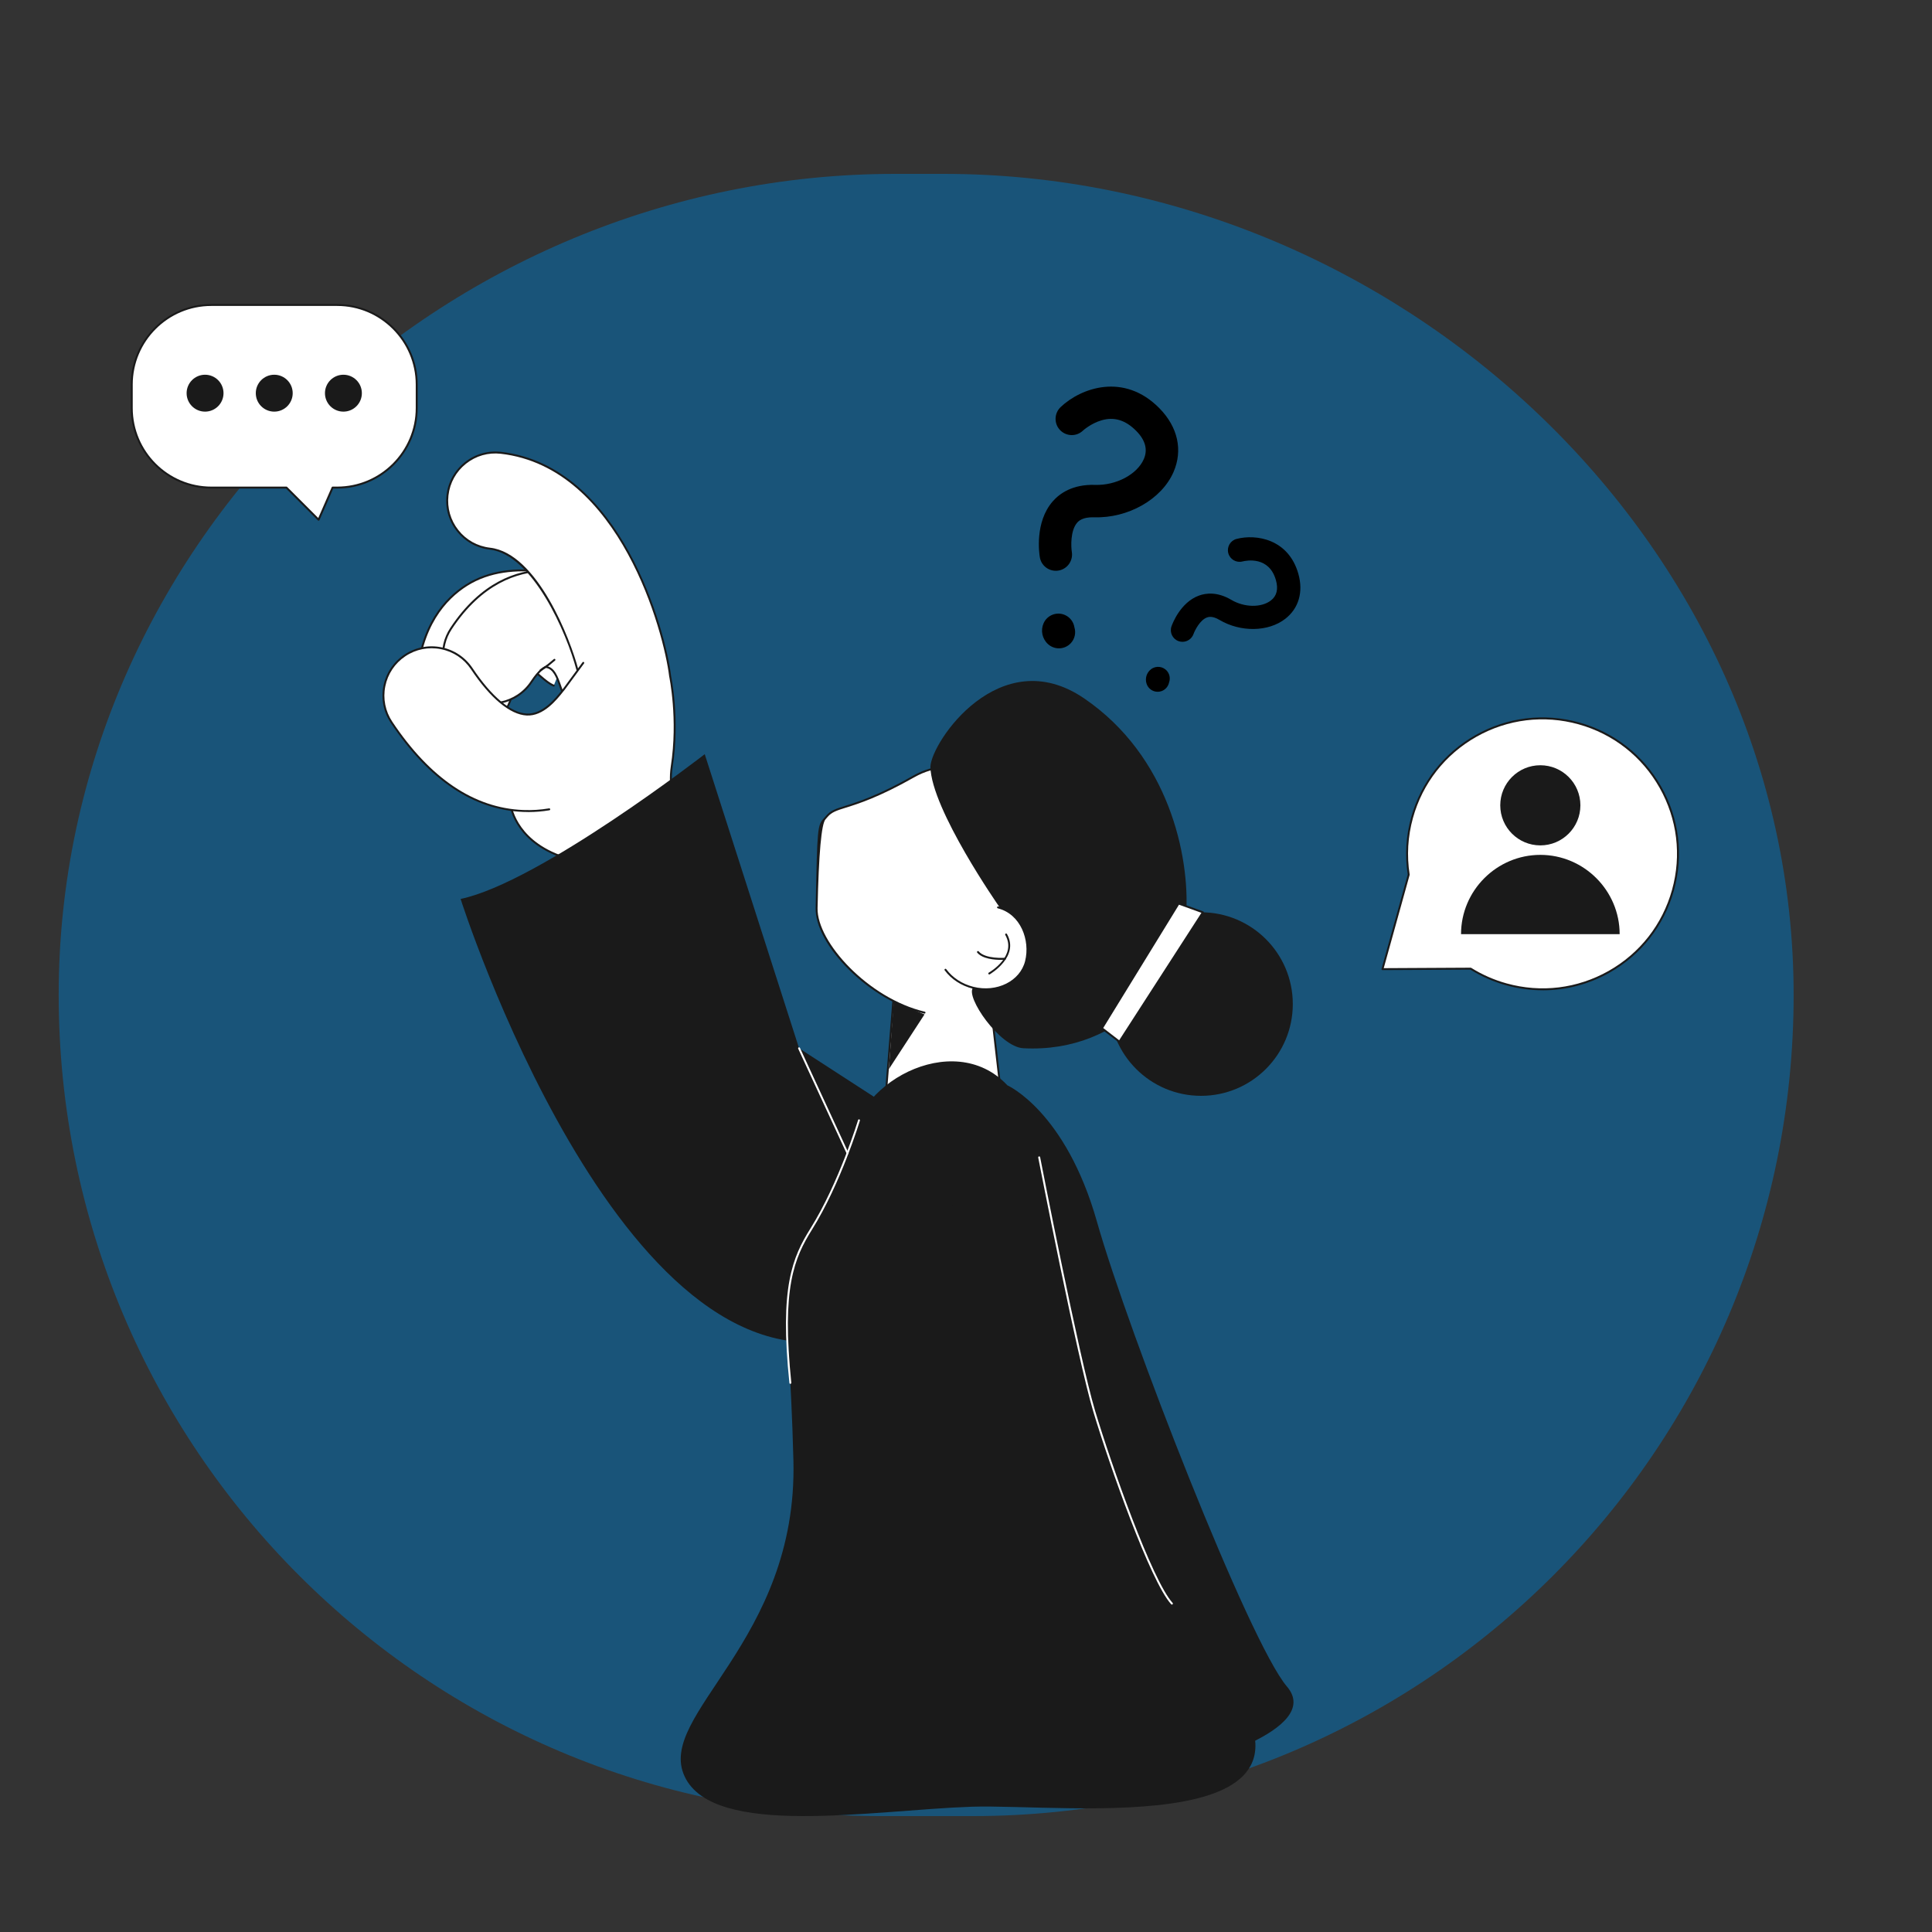 <?xml version="1.0" encoding="UTF-8"?>
<svg xmlns="http://www.w3.org/2000/svg" viewBox="0 0 1000 1000">
  <rect x="0" y="0" width="1000" height="1000" fill="#333333" stroke="none"/>
  <defs>
    <style>
      .cls-1 {
        fill: #0075bf;
      }

      .cls-2 {
        fill: #fff;
      }

      .cls-3 {
        fill: #1a1a1a;
      }

      .cls-4 {
        opacity: .5;
      }
    </style>
  </defs>
  <g id="Calque_16">
    <g class="cls-4">
      <g id="Calque_2-2" data-name="Calque_2">
        <path class="cls-1" d="M503.38,940h-48c-234.7,0-425-190.3-425-425h0c0-234.7,198.3-425,433-425h25c234.7,0,440,190.3,440,425h0c0,234.7-190.3,425-425,425Z"/>
      </g>
    </g>
  </g>
  <g id="Calque_3">
    <g>
      <path class="cls-2" d="M286.62,354.88c-6.12-2.39-12.24-12.43-18.47-9.79-.37.16-2.14,2.89-2.54,10.37-.75,13.77-12.52,24.33-26.29,23.58-1.71-.09-3.36-.36-4.95-.77-11.26-2.93-19.28-13.46-18.63-25.52,1.57-28.78,14.87-43.01,25.76-49.89,26.26-16.58,62.1-1.31,65.78.2"/>
      <path class="cls-3" d="M240.68,379.57c-.46,0-.93-.01-1.4-.04-1.72-.09-3.42-.36-5.05-.78-11.66-3.03-19.65-13.98-19-26.03,1.58-28.99,15-43.35,25.99-50.28,24.14-15.25,56.63-3.8,66.02.07l.22.09c.26.11.38.4.27.65-.11.26-.4.38-.65.27l-.22-.09c-9.27-3.82-41.36-15.14-65.1-.15-10.79,6.81-23.97,20.93-25.53,49.49-.63,11.58,7.05,22.1,18.25,25.01,1.57.41,3.21.66,4.86.75,13.48.73,25.03-9.63,25.76-23.11.4-7.35,2.12-10.49,2.85-10.8,4.19-1.77,8.22,1.69,12.12,5.04,2.22,1.91,4.52,3.88,6.73,4.75.26.1.38.39.28.65-.1.26-.39.39-.65.28-2.37-.93-4.73-2.96-7.02-4.92-3.84-3.29-7.46-6.41-11.08-4.88-.3.27-1.86,2.99-2.24,9.93-.74,13.56-12,24.09-25.42,24.09h0Z"/>
    </g>
    <g>
      <path class="cls-2" d="M293.55,362.97c-4.07-5.15-4.3-16.9-11.01-17.77-.4-.05-3.31,1.42-7.43,7.67-7.59,11.51-23.08,14.69-34.59,7.1-1.43-.94-2.72-2-3.89-3.16-8.25-8.21-9.86-21.35-3.21-31.43,15.87-24.06,34.54-29.64,47.4-30.09,31.04-1.07,54.28,30.19,56.7,33.35"/>
      <path class="cls-3" d="M254.22,364.58c-4.81,0-9.67-1.36-13.98-4.2-1.43-.95-2.77-2.03-3.97-3.22-8.54-8.5-9.92-21.98-3.27-32.06,15.99-24.24,34.82-29.86,47.8-30.31,28.58-.97,50.82,25.28,56.97,33.36l.15.19c.17.22.13.53-.09.7s-.53.13-.7-.09l-.15-.19c-6.08-7.98-28.11-33.9-56.14-32.96-12.75.44-31.25,5.98-47,29.86-6.38,9.68-5.06,22.64,3.15,30.8,1.15,1.15,2.43,2.19,3.81,3.1,11.27,7.43,26.47,4.31,33.9-6.96,4.05-6.14,7.1-7.97,7.91-7.89,4.51.58,6.25,5.61,7.92,10.47.96,2.77,1.95,5.63,3.42,7.49.17.22.13.53-.08.7s-.53.13-.7-.08c-1.58-2-2.59-4.94-3.58-7.79-1.65-4.78-3.21-9.3-7.11-9.8-.4.08-3.12,1.64-6.94,7.45-4.89,7.42-13.02,11.44-21.3,11.44h-.02Z"/>
    </g>
    <g>
      <path class="cls-2" d="M264.17,416.06s1.41,17.84,25.28,26.91,42.48,24.82,42.48,24.82l32.46-27.21s-20.53-19.09-16.69-43.92c3.84-24.82-.85-46.66-.85-46.66-2.69-22.55-25.24-108.46-87.57-115.62-13.71-1.58-26.08,8.25-27.66,21.95-1.58,13.7,8.25,26.08,21.95,27.66,22.49,2.59,40.06,42.78,45.29,62.72"/>
      <path class="cls-3" d="M331.94,468.29c-.12,0-.23-.04-.32-.12-.19-.16-18.83-15.8-42.34-24.74-23.89-9.08-25.59-27.15-25.6-27.34-.02-.27.18-.52.46-.54.28-.01.52.18.54.46.01.18,1.69,17.64,24.96,26.48,21.97,8.35,39.71,22.51,42.3,24.64l31.72-26.59c-2.87-2.88-19.97-21.12-16.44-43.96,3.78-24.44-.8-46.26-.85-46.48-2.69-22.57-25.33-108.12-87.14-115.23-6.5-.75-12.89,1.08-18.01,5.14s-8.35,9.88-9.09,16.37c-.75,6.49,1.08,12.89,5.14,18.01,4.06,5.12,9.88,8.35,16.37,9.1,24.55,2.83,41.66,47.62,45.71,63.09.07.27-.09.54-.36.61-.27.07-.54-.09-.61-.36-5.04-19.24-22.65-59.8-44.86-62.35-6.76-.78-12.81-4.14-17.04-9.47s-6.13-11.99-5.35-18.74c.78-6.76,4.14-12.81,9.47-17.04s11.98-6.12,18.75-5.35c62.46,7.18,85.31,93.37,88.01,116.06.04.17,4.66,22.17.85,46.8-3.75,24.27,16.33,43.28,16.54,43.47.1.1.16.24.16.38s-.07.28-.18.37l-32.46,27.21c-.09.08-.21.12-.32.12h-.01Z"/>
    </g>
    <path class="cls-3" d="M521.43,561.77s30.13,13.32,46.36,70.6,78.76,217.67,98.33,240.58-51.94,41.05-51.94,41.05l-109.88-176.12,17.13-176.12h0Z"/>
    <g>
      <polygon class="cls-2" points="509.25 488.66 462.49 516.74 458.41 567.66 518.21 566.82 509.25 488.66"/>
      <path class="cls-3" d="M458.41,568.16c-.14,0-.27-.06-.37-.16s-.14-.24-.13-.38l4.08-50.91c.01-.16.1-.31.24-.39l46.75-28.09c.15-.09.33-.1.48-.02.15.08.26.22.28.39l8.96,78.16c.02.14-.03.28-.12.39-.09.11-.23.17-.37.17l-59.8.84h0ZM462.97,517.04l-4.02,50.11,58.7-.82-8.81-76.84-45.87,27.56h0Z"/>
    </g>
    <polygon class="cls-3" points="478.52 525.06 460.08 553.36 462.61 518.48 469.21 521.21 478.52 525.06"/>
    <g>
      <g>
        <path class="cls-2" d="M507.87,515.13c32.81-6.67,40.27-36.37,33.6-69.18-6.67-32.81-39.38-60.58-68.5-44.07-31.89,18.07-39.89,14.54-44.98,20.64-4.41,5.28-4.37.76-5.33,47.57-.38,18.54,27.4,47.36,55.86,54.05"/>
        <path class="cls-3" d="M478.52,524.64s-.08,0-.11-.01c-13.38-3.14-27.59-11.42-38.98-22.71-11-10.89-17.45-22.79-17.26-31.83.87-42.42.91-42.86,4.38-46.68.32-.35.67-.74,1.06-1.21,2.27-2.72,5.01-3.58,10-5.14,6.33-1.98,16.91-5.29,35.13-15.62,10.96-6.22,23.05-6.64,34.95-1.22,16.75,7.63,30.21,25.54,34.29,45.62,7.79,38.37-4.59,63.79-33.99,69.77-.26.06-.53-.12-.59-.39-.05-.27.12-.53.39-.59,28.77-5.85,40.88-30.85,33.21-68.59-4.02-19.78-17.26-37.41-33.73-44.91-11.59-5.28-23.36-4.87-34.04,1.18-18.31,10.38-28.96,13.71-35.32,15.7-4.8,1.5-7.44,2.33-9.53,4.82-.4.48-.76.88-1.09,1.24q-3.19,3.51-4.12,46.02c-.36,17.61,26.48,46.74,55.48,53.55.27.06.44.33.37.6-.05.23-.26.39-.49.39h-.01Z"/>
      </g>
      <path class="cls-3" d="M517.15,469.25s-35.11-50.28-35.57-72.33c.34-12.71,35.94-65.25,79.63-35.4s54.64,81.33,52.77,111.66c-1.87,30.34-32.48,72.17-84.34,69.38-12.22-.66-30.17-26.82-25.97-31.33,4.2-4.51,22.94-2.63,13.48-41.99h0Z"/>
      <g>
        <g>
          <path class="cls-2" d="M489.37,501.94c3.22,4.36,8.22,7.79,14.3,9.31,12.47,3.11,24.74-3.02,27.41-13.71,2.67-10.68-2.03-24.77-14.5-27.88"/>
          <path class="cls-3" d="M510.17,512.55c-2.17,0-4.39-.27-6.62-.82-5.98-1.49-11.15-4.86-14.58-9.49-.16-.22-.12-.53.11-.7.22-.16.53-.12.7.11,3.29,4.44,8.26,7.68,14.02,9.12,12.18,3.05,24.21-2.94,26.8-13.34,2.7-10.8-2.34-24.33-14.14-27.28-.27-.07-.43-.34-.36-.61s.34-.43.61-.36c12.38,3.09,17.68,17.23,14.87,28.49-2.25,9.02-11.2,14.89-21.4,14.89h0Z"/>
        </g>
        <g>
          <path class="cls-2" d="M512.03,503.88s15.22-8.75,8.73-20.21"/>
          <path class="cls-3" d="M512.03,504.38c-.17,0-.34-.09-.43-.25-.14-.24-.05-.54.18-.68.6-.35,14.71-8.63,8.55-19.53-.14-.24-.05-.54.19-.68.23-.14.54-.05.68.19,6.65,11.76-8.76,20.79-8.92,20.88-.08.04-.16.07-.25.07h0Z"/>
        </g>
        <g>
          <path class="cls-2" d="M520.16,496.26s-10.36.8-13.97-3.49"/>
          <path class="cls-3" d="M518.15,496.82c-3.28,0-9.59-.45-12.34-3.73-.18-.21-.15-.53.06-.71s.53-.15.71.06c3.4,4.04,13.45,3.32,13.55,3.31.26-.04.52.18.54.46.02.28-.18.52-.46.54-.11,0-.89.07-2.05.07h0Z"/>
        </g>
      </g>
      <circle class="cls-3" cx="621.65" cy="519.7" r="47.5"/>
      <g>
        <polygon class="cls-2" points="579.4 539.18 570.35 532.22 610.03 467.66 622.62 472.21 579.4 539.18"/>
        <path class="cls-3" d="M579.4,539.68c-.11,0-.22-.04-.3-.1l-9.05-6.96c-.2-.16-.25-.44-.12-.66l39.67-64.56c.12-.2.37-.29.6-.21l12.59,4.55c.14.05.25.17.3.31.05.14.03.3-.05.43l-43.22,66.97c-.08.12-.2.2-.33.22h-.09ZM571.02,532.09l8.26,6.36,42.58-65.98-11.62-4.2-39.22,63.83h0Z"/>
      </g>
    </g>
    <path class="cls-3" d="M429.92,620.31c.59-.9,5.28-10.67,11.57-33.92,8.94-33.06,64.46-56.27,87.01-14.65,22.55,41.62,23.17,197.17,100.12,289.67s-76.75,72.09-125.91,73.76c-51.47,1.75-133.24,16.34-148.33-15.64-15.09-31.98,58.63-69.73,56.29-163.54s-11.69-88.55,19.25-135.68h0Z"/>
    <path class="cls-2" d="M606.57,830.52c-.14,0-.27-.05-.37-.16-10.79-11.84-31.94-71.84-40.35-99.84-8.18-27.21-28.27-130.34-28.47-131.38-.05-.27.12-.53.4-.59.26-.05.53.12.59.4.2,1.04,20.29,104.12,28.45,131.28,8.39,27.92,29.45,87.73,40.13,99.45.19.2.17.52-.03.71-.1.09-.22.13-.34.13h-.01Z"/>
    <path class="cls-3" d="M452.29,567.66l-38.69-25.07-48.83-152.23s-85.54,66.35-126.36,74.94c0,0,82.58,258.96,201.44,226.74s12.43-124.39,12.43-124.39h.01Z"/>
    <path class="cls-2" d="M438.7,597.42c-.19,0-.37-.11-.45-.29l-25.1-54.33c-.12-.25,0-.55.24-.66s.55,0,.66.24l25.1,54.33c.12.25,0,.55-.24.66-.07.03-.14.05-.21.05h0Z"/>
    <path class="cls-2" d="M409.09,716.28c-.25,0-.47-.19-.5-.45-5.15-49.68,1.59-65.08,10.94-80.05,14.76-23.63,24.52-55.74,24.61-56.06.08-.26.36-.41.62-.33.26.08.41.36.33.62-.1.32-9.89,32.56-24.72,56.3-9.24,14.8-15.91,30.05-10.79,79.41.03.27-.17.52-.45.55h-.05.01Z"/>
    <g>
      <path class="cls-2" d="M284.3,418.9c-3.48.58-7.11.91-10.88.91-.86,0-1.72-.02-2.59-.05-25.57-1-48.51-16.44-68.16-45.88-7.66-11.47-4.57-26.98,6.9-34.63,11.47-7.66,26.98-4.57,34.63,6.9,9.92,14.86,20.01,23.28,28.43,23.7,9.28.47,16.61-9.91,19.28-13.15l9.98-13.59"/>
      <path class="cls-3" d="M273.42,420.3c-.86,0-1.73-.02-2.61-.05-25.74-1.01-48.81-16.52-68.55-46.1-3.78-5.66-5.12-12.45-3.79-19.12,1.33-6.67,5.18-12.43,10.84-16.2,5.66-3.78,12.45-5.13,19.12-3.8,6.67,1.33,12.43,5.18,16.2,10.84,9.83,14.72,19.79,23.06,28.03,23.47,8.18.41,14.86-7.94,18.05-11.95.31-.39.58-.73.82-1.02l9.97-13.57c.17-.22.48-.27.7-.11s.27.48.11.7l-9.99,13.59c-.25.31-.52.65-.83,1.03-3.3,4.14-10.15,12.8-18.89,12.33-8.57-.43-18.8-8.92-28.82-23.92-3.63-5.44-9.16-9.14-15.57-10.41-6.41-1.28-12.94.02-18.37,3.65-5.44,3.63-9.13,9.16-10.41,15.57s.02,12.93,3.65,18.37c19.56,29.3,42.36,44.66,67.76,45.66,4.53.17,8.97-.11,13.37-.85.27-.05.53.14.58.41s-.14.53-.41.58c-3.62.61-7.31.92-10.97.92v-.02Z"/>
    </g>
    <g>
      <path class="cls-2" d="M279.83,346.87s2.67-1.42,7.15-5.36"/>
      <path class="cls-3" d="M279.83,347.37c-.18,0-.35-.1-.44-.26-.13-.24-.04-.55.21-.68.03-.01,2.68-1.45,7.05-5.29.21-.18.52-.16.71.04s.16.52-.04.71c-4.47,3.93-7.13,5.37-7.24,5.42-.07.04-.15.06-.23.06h-.02Z"/>
    </g>
    <g>
      <g>
        <path class="cls-2" d="M215.7,199.04v12.17c0,22.64-18.53,41.17-41.17,41.17h-2.37l-7.25,16.63-16.63-16.63h-38.9c-22.66,0-41.17-18.53-41.17-41.17v-12.17c0-22.64,18.52-41.17,41.17-41.17h65.15c22.64,0,41.17,18.53,41.17,41.17h0Z"/>
        <path class="cls-3" d="M164.9,269.51c-.13,0-.26-.05-.35-.15l-16.48-16.48h-38.69c-22.98,0-41.67-18.7-41.67-41.67v-12.17c0-22.98,18.7-41.67,41.67-41.67h65.15c22.98,0,41.67,18.7,41.67,41.67v12.17c0,22.98-18.7,41.67-41.67,41.67h-2.04l-7.12,16.33c-.07.15-.2.26-.37.29h-.1ZM109.37,158.36c-22.43,0-40.67,18.25-40.67,40.67v12.17c0,22.43,18.25,40.67,40.67,40.67h38.9c.13,0,.26.05.35.15l16.11,16.11,6.96-15.96c.08-.18.26-.3.46-.3h2.37c22.43,0,40.67-18.25,40.67-40.67v-12.17c0-22.43-18.25-40.67-40.67-40.67h-65.15Z"/>
      </g>
      <g>
        <circle class="cls-3" cx="106.14" cy="203.51" r="9.55"/>
        <circle class="cls-3" cx="141.95" cy="203.51" r="9.55"/>
        <circle class="cls-3" cx="177.75" cy="203.51" r="9.55"/>
      </g>
    </g>
    <g>
      <path d="M546.47,295.43c-4.02,0-7.56-2.88-8.25-6.97-.31-1.83-2.75-18.16,6.67-28.95,3.58-4.1,10.3-8.91,21.91-8.53,10.9.34,21.75-5.39,25.23-13.34,2.14-4.89.83-9.8-3.89-14.58-5.54-5.62-11.41-7.42-17.95-5.52-5.59,1.63-9.65,5.33-9.69,5.37-3.36,3.19-8.65,3.03-11.84-.33s-3.03-8.69.33-11.88c10.5-9.95,32.76-18.01,51.09.58,9.59,9.73,12.26,21.79,7.32,33.08-6.17,14.12-23.5,23.96-41.13,23.39-6.1-.18-8.06,2.04-8.71,2.77-3.6,4.08-3.21,12.54-2.78,15.18.73,4.56-2.36,8.87-6.92,9.62-.46.08-.92.11-1.38.11h0Z"/>
      <path d="M548.1,335.58c-2.02,0-4.05-.73-5.66-2.19-3.01-2.75-3.93-7.09-2.28-10.8,1.88-4.23,6.84-6.14,11.07-4.26,2.71,1.2,4.47,3.67,4.89,6.4.84,2.75.25,5.85-1.82,8.12-1.66,1.81-3.92,2.73-6.2,2.73ZM553.76,321h0Z"/>
    </g>
    <g>
      <path d="M612.05,332.2c-.66,0-1.34-.11-2-.34-3.13-1.1-4.78-4.51-3.69-7.65.44-1.26,4.55-12.39,14.21-15.93,3.67-1.34,9.55-2.05,16.75,2.2,6.75,3.99,15.56,4.13,20.5.32,3.04-2.34,3.91-5.88,2.59-10.53-3.52-12.41-15.08-10.21-17.35-9.65-3.22.8-6.49-1.14-7.31-4.35s1.08-6.48,4.29-7.32c10.05-2.64,26.86-.02,31.98,18.03,2.68,9.44.19,17.96-6.83,23.37-8.77,6.76-23.07,6.97-34,.51-3.77-2.23-5.78-1.5-6.44-1.27-3.68,1.33-6.35,6.79-7,8.6-.88,2.46-3.21,4.01-5.69,4.01h-.01Z"/>
      <path d="M599.19,358.06c-2.51,0-4.85-1.58-5.7-4.08-.95-2.78-.03-5.83,2.29-7.59,2.65-2.02,6.43-1.5,8.45,1.14,1.29,1.69,1.55,3.85.87,5.72-.42,2.02-1.86,3.78-3.96,4.49-.65.22-1.3.32-1.95.32h0ZM603.09,355.97h0Z"/>
    </g>
    <g>
      <path class="cls-2" d="M865.94,460.72c-10.37,37.29-49,59.13-86.29,48.76-6.66-1.85-12.83-4.61-18.41-8.1l-45.68.24,13.59-48.9c-1.49-9.56-1.02-19.61,1.74-29.55,10.37-37.29,49.01-59.13,86.3-48.76s59.11,49.01,48.75,86.3h0Z"/>
      <path class="cls-3" d="M798.52,512.57c-6.34,0-12.73-.86-19-2.61-6.51-1.81-12.71-4.53-18.42-8.08l-45.54.24h0c-.16,0-.3-.07-.4-.2-.09-.12-.13-.29-.08-.44l13.56-48.79c-1.53-9.93-.94-19.91,1.77-29.65,5.05-18.17,16.87-33.28,33.29-42.55,16.42-9.28,35.46-11.61,53.63-6.56,18.16,5.05,33.27,16.87,42.55,33.29,9.27,16.42,11.6,35.46,6.55,53.63s-16.87,33.28-33.28,42.56c-10.74,6.07-22.61,9.17-34.62,9.17h0ZM761.24,500.88c.09,0,.19.03.26.08,5.66,3.54,11.81,6.24,18.28,8.04,17.91,4.98,36.68,2.68,52.86-6.46,16.18-9.15,27.83-24.04,32.81-41.95s2.68-36.68-6.46-52.87c-9.14-16.18-24.04-27.84-41.94-32.82-17.91-4.97-36.68-2.68-52.87,6.46-16.18,9.15-27.84,24.04-32.82,41.95-2.68,9.64-3.26,19.51-1.73,29.34.01.07,0,.14-.01.21l-13.41,48.26,45.02-.24h0Z"/>
    </g>
    <g>
      <circle class="cls-3" cx="797.27" cy="416.83" r="20.74"/>
      <path class="cls-3" d="M838.32,483.53h-82.09c0-22.57,18.47-41.05,41.05-41.05h0c22.57,0,41.05,18.47,41.05,41.05h0Z"/>
    </g>
  </g>
</svg>